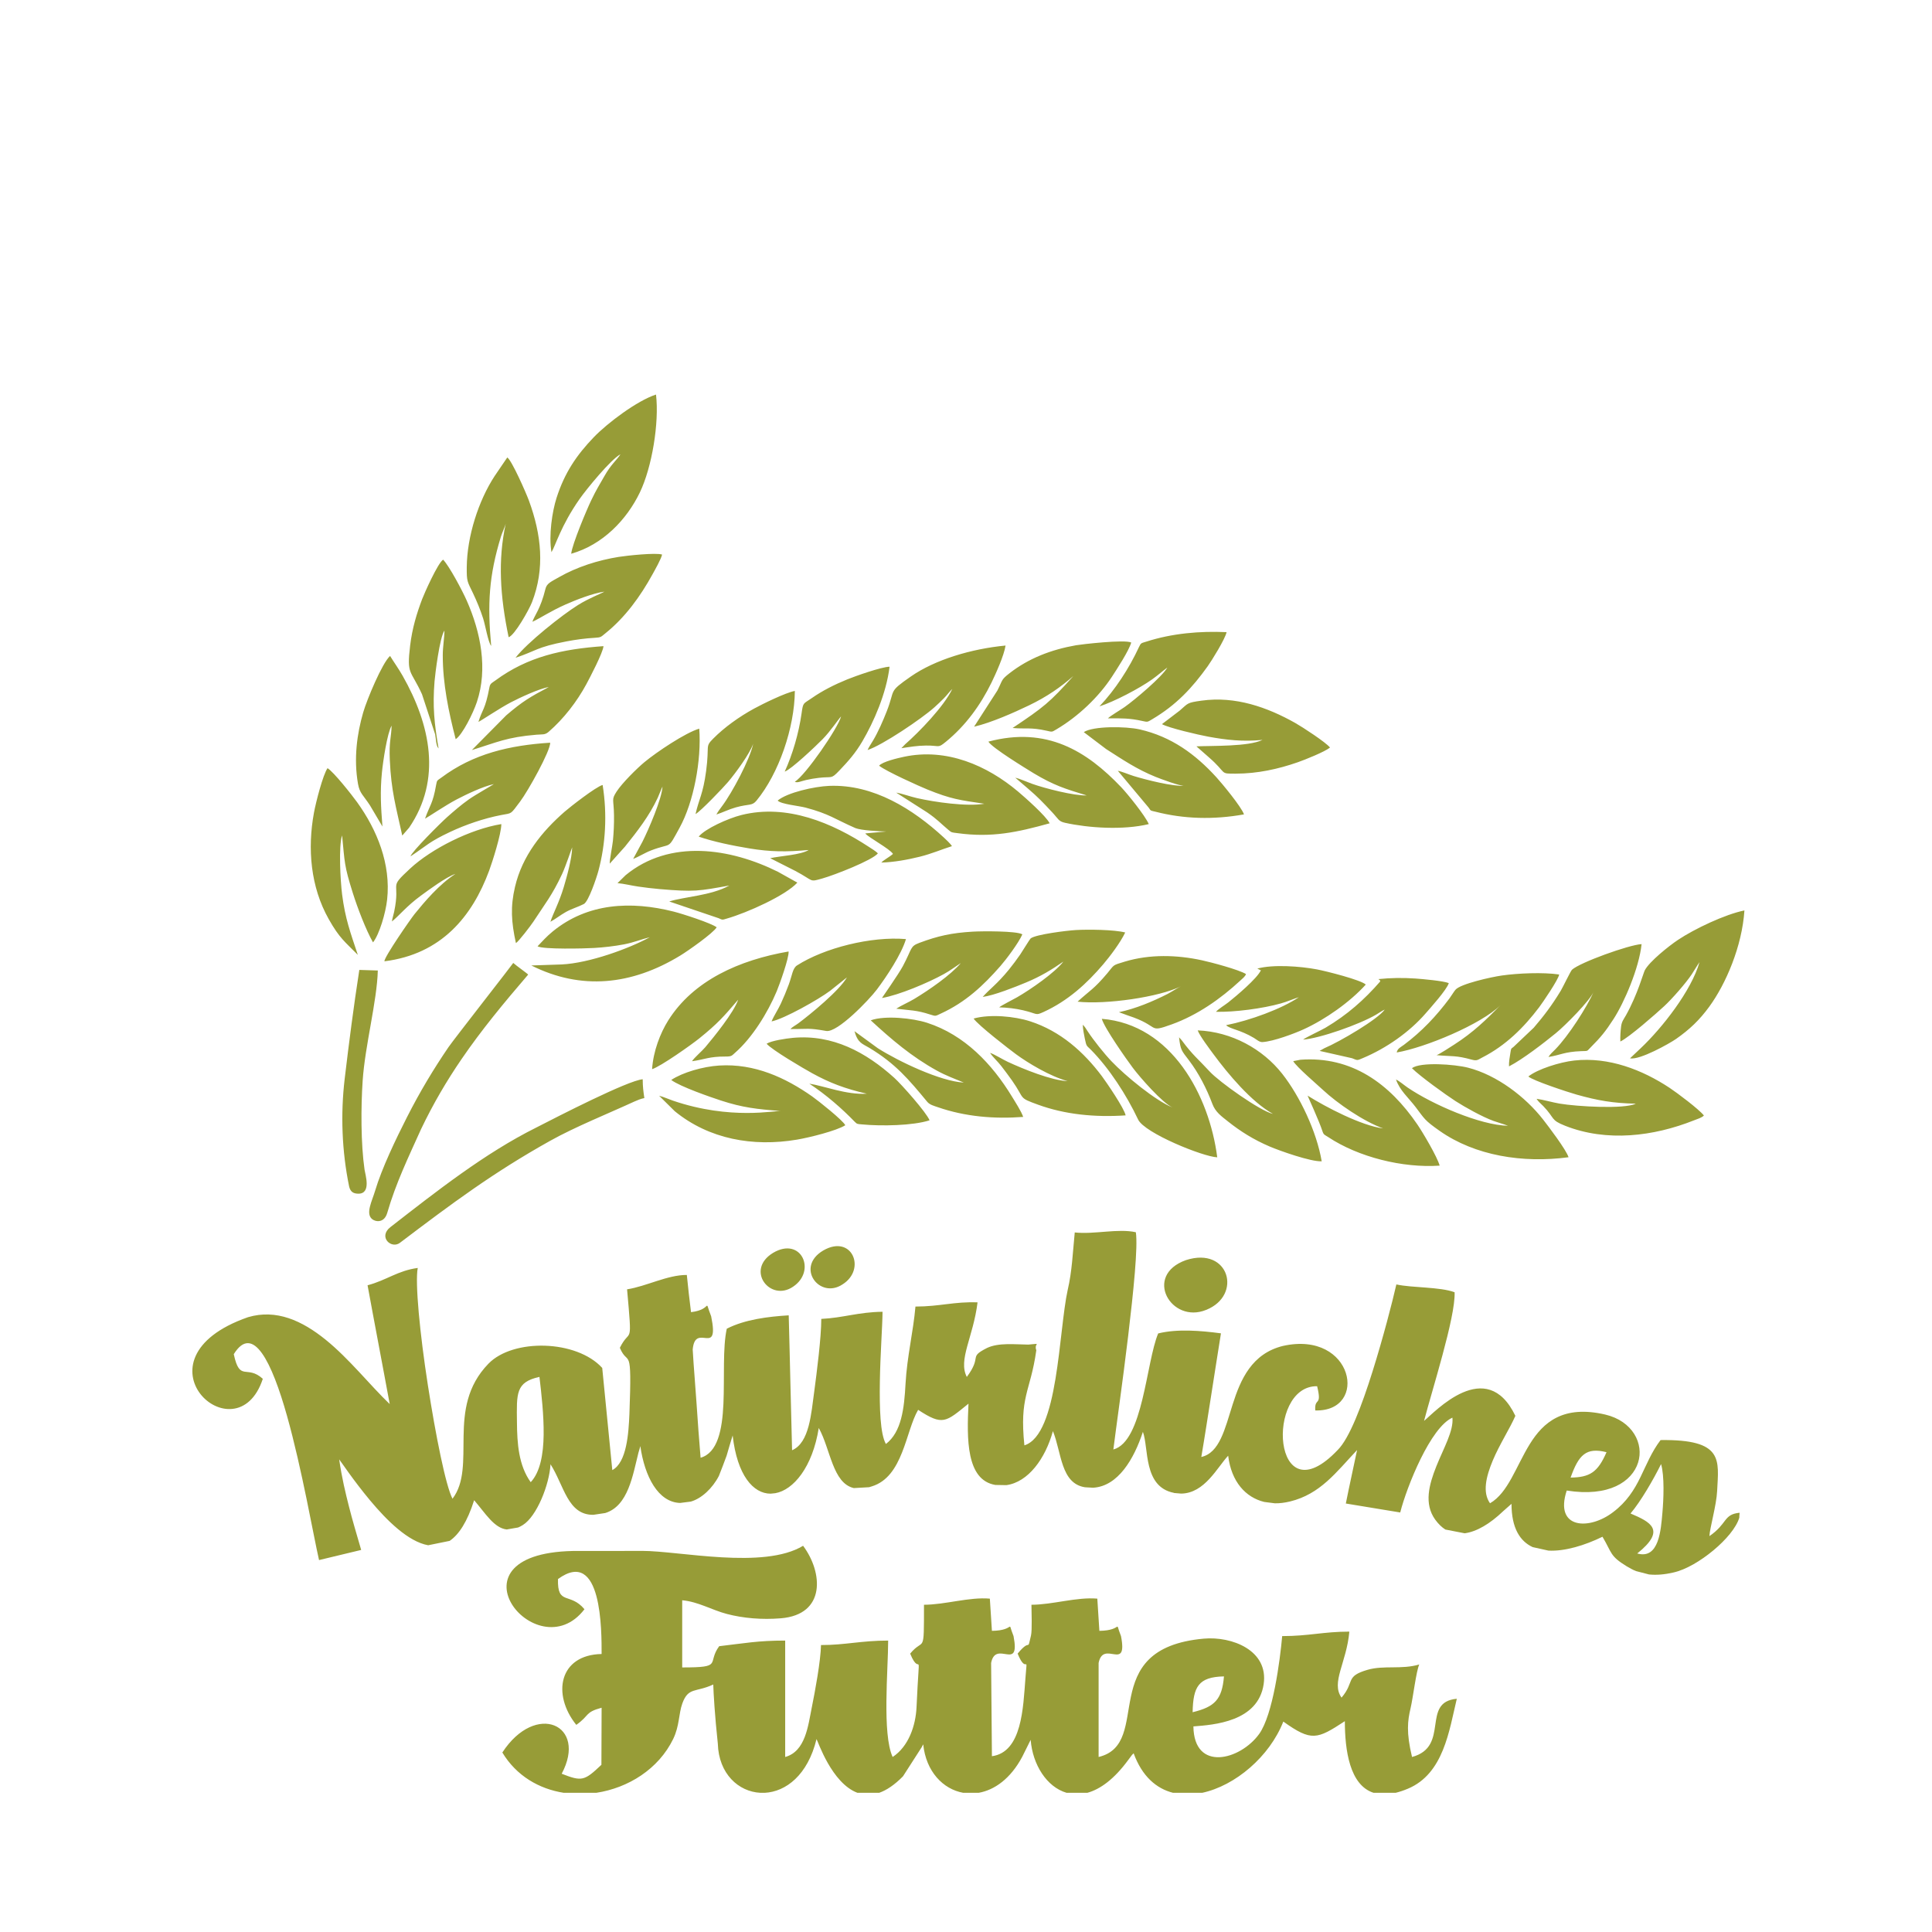 <?xml version="1.0" encoding="UTF-8"?>
<!DOCTYPE svg PUBLIC "-//W3C//DTD SVG 1.1//EN" "http://www.w3.org/Graphics/SVG/1.1/DTD/svg11.dtd">
<!-- Creator: CorelDRAW 2019 (64-Bit) -->
<svg xmlns="http://www.w3.org/2000/svg" xml:space="preserve" width="88.194mm" height="88.194mm" version="1.1" style="shape-rendering:geometricPrecision; text-rendering:geometricPrecision; image-rendering:optimizeQuality; fill-rule:evenodd; clip-rule:evenodd"
viewBox="0 0 88194.4 88194.4"
 xmlns:xlink="http://www.w3.org/1999/xlink"
 xmlns:xodm="http://www.corel.com/coreldraw/odm/2003">
 <defs>
  <style type="text/css">
   <![CDATA[
    .fil0 {fill:#979C37}
   ]]>
  </style>
 </defs>
 <g id="Слой_x0020_1">
  <g id="_2642180749104">
   <path class="fil0" d="M17246.7 44302.6l-844.2 -26.6c-259,1671.3 -466.8,3282.3 -667.3,4964.9 -192.9,1619.3 -128.9,3311.2 201.6,4917.6 55.5,235 178.5,325.7 404.9,332.2 625.1,17.7 332.5,-870.1 299.7,-1096.4 -170.1,-1178.1 -168.9,-2843.4 -85.9,-4065.8 109.5,-1613.8 654,-3618.6 691.2,-5025.9zm7007.7 -229.8c2263.8,1135.9 4571.9,909.8 6809.7,-458.2 337.9,-206.7 1489.4,-1012.2 1651.1,-1284.3 -245.6,-190.6 -1556.4,-613.7 -1959.7,-715.8 -1951.5,-494.2 -3929.5,-398.5 -5524,905.1 -281,229.7 -474.5,451.2 -693,678.1 248,148.2 2151.6,102.4 2582.2,76.5 457.1,-27.6 917.5,-79.6 1367.8,-165.5 444.4,-84.6 799.5,-236.2 1176.8,-325.9 -950.3,518.6 -2758.7,1182.2 -4023.7,1243.6l-1387.2 46.4zm872.2 -1995.2c214.4,-112.2 461.3,-311.5 716.3,-452.2 266.6,-147.1 539.3,-219.7 807.6,-357.2 218.3,-111.8 583.6,-1206.4 666.8,-1516.1 322.8,-1203 410.5,-2555.3 192.5,-3918.5 -300.7,74.1 -1501,1016 -1729.9,1215.7 -1039.7,907.4 -1935,2008.8 -2269.9,3432.1 -213.4,907.3 -171.9,1605.7 41.5,2570.2 116.7,-64.1 679.8,-798.9 801.6,-985.8 523,-802.4 854.1,-1199.9 1302.1,-2159.4 179.6,-384.6 436.2,-1175.6 464.7,-1225.8 -12.9,514.2 -242.3,1337.5 -384.3,1813.2 -214,715.7 -492.3,1211.9 -609,1583.8zm15003.8 -7124.5c312.9,253.6 1844.1,942.1 2211,1090.5 1085,438.4 1467.6,480.1 2591.9,647.2 -796.7,136.1 -2256.4,-71.6 -3082.4,-259.6 -301.1,-68.6 -661.9,-202.7 -939.5,-248.2l1419 906.6c484,335.1 574.3,468.4 954.9,786.4 168.5,140.7 142,118.4 424.8,156.9 1568.7,213.4 2724,-38.5 4205.7,-449.9 -158.9,-328.3 -1138.8,-1194.2 -1442.2,-1449.4 -1414.4,-1190.2 -3260.9,-2001.5 -5206.8,-1587.2 -294.9,62.8 -979.5,222.4 -1136.4,406.7zm4336.2 -1779.9c788.7,-184.1 1818.6,-642.8 2502.8,-971.7 821,-394.6 1454,-835.7 2027,-1340.8 -1068.2,1197.8 -1351.8,1423 -2771.7,2371.1 590.5,56 810.7,-41.4 1553.9,125.3 260.9,58.7 226.1,68.1 454.7,-67.2 985.1,-582.9 1927.4,-1476.9 2531.2,-2405.5 221,-339.7 766,-1170.6 875.6,-1553.3 -292.8,-148.8 -2289.1,83.7 -2518.5,124 -1144.6,201.5 -2165.9,599.6 -3034.6,1275.1 -401.7,312.4 -304.5,297.6 -557.8,792.7l-1062.6 1650.3zm8576.2 -117.1c306.2,175 1671.5,490.9 2114,571.9 832.8,152.2 1571.7,235.8 2476.8,148.2 -648.3,312.1 -2278.7,260.1 -3017.8,294.6l544.3 478.6c900,777.1 468.2,769.6 1262,767.4 975.3,-2.8 1916.3,-205.3 2815.8,-518.9 349.8,-121.8 1237.5,-479.8 1476.7,-672.7 -185.9,-237.7 -1266.3,-941.9 -1594.7,-1126.3 -1267,-711.2 -2717.8,-1230.7 -4272.1,-1014.6 -675.2,93.8 -596.9,111.9 -997.4,455.7l-807.6 616.1zm-3568.5 365.3l1016.8 770.4c747.5,478.1 1400.7,925.3 2268.7,1274.7 215.5,86.7 1149.7,438.5 1318.8,403 -523.9,44.4 -1765.8,-273 -2328.6,-445.3 -211.2,-64.6 -536,-206.8 -721.4,-238l1404.7 1678.3c115.1,175 92.7,132.7 309.7,188.8 1289.9,333.6 2649.7,372.8 4044.1,122.9 -117.7,-346.2 -1013.9,-1425.1 -1257.1,-1692 -962.9,-1056.2 -2050.6,-1854.1 -3499.5,-2186.4 -641.2,-147.1 -2135.5,-158.6 -2556.2,123.6zm-9869.8 816.3c667.6,-214.2 2472,-1429.1 3052,-1950.6 155.4,-139.9 283.9,-262.7 427.2,-406.3 149,-149.1 252.6,-302.6 388.5,-431.4 -381.4,800.2 -1508.6,1961.3 -2156.3,2530.1l-168.8 175c396.4,-58 712.9,-116 1118.9,-120.5 657,-7.3 529.9,140.8 923.2,-181.6 895.5,-734.4 1567.5,-1661.7 2072.3,-2692.6 181.7,-370.8 577.3,-1244.6 641.4,-1691.1 -1556.9,148.7 -3219.4,642.8 -4328,1415.8 -1048.1,730.6 -693.1,560.1 -1091.8,1576.9 -171.2,436.6 -392.1,945.4 -628.8,1343.8 -83.1,139.8 -192.4,299.1 -249.8,432.5zm5514.6 -382.9c170.3,287.8 1718.7,1228.4 2065,1442.2 923.4,552.1 1423.2,708.3 2420,1012.5 -561.4,24.1 -1918.4,-323.4 -2493.7,-530.8 -235.6,-84.9 -548.6,-226.9 -765.6,-279.2l584.9 501.8c448.5,382.1 682.5,630.9 1097.3,1073.9 292.9,312.7 288.4,418.1 591.2,485.1 1071.9,237.1 2653,342.9 3823.2,59.2 -176.1,-402.7 -980.2,-1391.1 -1255.5,-1680.4 -1584.5,-1665.3 -3414,-2789.9 -6066.8,-2084.3zm-8721 6436l-884.2 -493.7c-2166.8,-1078.7 -4931.7,-1511.2 -6954,154.1l-371.6 363.5c283.7,23.6 639.2,112.3 948.2,156.8 314.4,45.4 652.7,87.5 981,115.2 1588.6,134.1 1769.6,90.6 3176.2,-163.2 -834.5,465.3 -2071,511.3 -2742.9,728.6l2252.7 762.7c193.1,89.8 168.6,77 392.4,12.7 906.6,-260.8 2661.1,-1044.3 3202.2,-1636.7zm-8563.7 -866.9l694.4 -774.2c557.5,-692.4 1110.7,-1402.1 1496.7,-2232.6 75.5,-162.8 142.4,-356 216.3,-510.1 -20.9,539.8 -636.2,1968.3 -916.5,2521.4l-421.4 779.8c265.7,-100.2 520.3,-273.8 828.2,-391.4 970,-370.2 713.7,20.7 1293,-1034.7 640.5,-1167.7 1002.6,-3077.6 895.9,-4519 -622.4,179.2 -1950.8,1070.1 -2502.6,1528.4 -346.2,287.6 -1021.3,956.7 -1270.9,1343.5 -250,387.8 -128.5,325.9 -118.4,1085.8 5.2,399 -12.2,768.1 -49.2,1156.8 -21.4,225.1 -159.2,914.9 -145.5,1046.3zm12240.8 -468.6c-80.7,-90.5 -308.4,-228.6 -414.1,-297.7 -1669.2,-1091.8 -3733,-1973.5 -5816.4,-1452.6 -598.4,149.8 -1657,623.5 -1949.2,986.4 683.6,235.5 1543.8,410.9 2313.5,538.2 956.2,158.3 1685.4,165.3 2706,71.4 -357.1,225.8 -1277.2,269.4 -1757,374.5l1144.2 579.7c879.5,465.2 618.5,520.8 1237.7,346.1 555.4,-156.6 2286.6,-832.8 2535.3,-1146zm-8324.1 -1793.3c243.2,-136.5 1272,-1214.5 1484.9,-1466.4 351.2,-415.5 992.5,-1292.4 1146.5,-1742.7 -141.5,692.6 -953.2,2226.1 -1424.3,2850.8 -81.6,107.9 -189.2,252 -255.2,378.1 291.5,-92.9 556.4,-233.5 890.2,-326.6 609.9,-169.8 733.1,-55.9 939.7,-306.4 1017.5,-1233.9 1737,-3321.1 1751.5,-5008.6 -431.1,80.6 -1477.8,598.1 -1856.6,804.3 -696.1,379.2 -1365,863.1 -1873.3,1375.3 -382.3,385.2 -160,274.4 -320.7,1479.4 -141.1,1058.8 -328.3,1268.7 -482.7,1962.8zm4070.7 -1938.7c296.6,-99.8 1410.2,-1155.5 1722,-1472.1 376.9,-382.7 728.1,-920.9 850.7,-1047.5 -131.9,526.3 -1626.7,2690.9 -2111.2,2981.9 112.5,66.4 287.2,-27.3 508.9,-77.5 189.9,-43.3 382.6,-76.5 576.2,-99.2 638.9,-74.6 556.1,74.7 938.2,-324.8 414.7,-433.5 745.4,-806.1 1059.3,-1341.8 514,-877.2 1090.9,-2170 1242.6,-3406.8 -374.8,6.4 -1572.9,431.5 -1935.8,579.7 -585.4,239 -1138.6,518.8 -1620.6,856.3 -387.3,271.3 -387.5,171.6 -461.3,698.2 -126.3,900.4 -409.7,1863.7 -769,2653.6zm14367.4 -2977.8c675.6,-216.6 1817.6,-815.2 2406.3,-1233.5 261.2,-185.7 462.3,-368.7 692.1,-539 -234.8,420.7 -1492,1480.8 -1952.4,1804.1 -194.2,136.4 -626.1,386.6 -759.8,514.2 605.4,-1.6 978.1,-12.3 1568.5,120 251.2,56 233.4,51.8 447.7,-74.9 1103.4,-651.7 1830.2,-1432 2541.8,-2426.2 172.5,-241 793.3,-1236 859.6,-1552.9 -1222,-55.8 -2488.6,53.8 -3661.6,431.3 -234.8,75.5 -245.2,49 -337.4,247.5 -450.7,971.5 -1081.5,1945.8 -1804.8,2709.4zm-14690.6 4300.7c161.1,168.2 966.8,238.3 1272.5,319.5 1102.1,292.5 1336.9,525.9 2280.8,937.6 269.1,104.5 1070.8,148 1407.8,153.2l-961 88c130.5,178.5 1126.1,702.8 1264.7,936.3 -152.3,136.6 -431,280.2 -531.5,394.4 574.7,-15.1 1208.2,-131.7 1753.7,-266.6 543.9,-134.5 985,-329.9 1470.1,-482.4 -70.6,-116.5 -280,-311.2 -372.2,-395.9 -1406.7,-1293.5 -3204.1,-2435.9 -5231.1,-2355.9 -669.1,26.3 -1913.1,302 -2353.8,671.8zm-11388.4 7943.7c-34.7,-50.7 -538.3,-402.7 -680.9,-532.4 -5.3,29.1 -2732.6,3516.2 -2953.7,3840.5 -676.9,992.2 -1301.7,2027.1 -1900.6,3207 -494.5,974.2 -1141.8,2313.8 -1453.1,3357.6 -139.5,468.5 -439.7,1024.7 -141.7,1283.8 151.4,131.9 557.2,203.2 697.4,-280.4 393.9,-1360.2 963.5,-2535.1 1542.4,-3819.6 561.2,-1174.2 1176.2,-2214.4 1846.6,-3195.3 911.1,-1333.4 1924.5,-2557.7 3043.6,-3861.2zm6531.8 4809.5c399.6,304.5 1826.5,794.7 2270.9,939.7 994.6,324.4 1636.3,393.1 2736.4,478.9 -225.1,-37.5 -2286.4,429.8 -4934.5,-475.6 -208.3,-71.2 -420,-170.3 -626.6,-222.1l714.1 705.6c1563.4,1278.4 3573.9,1636.2 5578.5,1297.8 565.8,-95.6 1806.8,-403.9 2206.1,-657 -103.5,-220.6 -1230.5,-1117.8 -1511.6,-1315.3 -1219.6,-856.9 -2628.3,-1509.7 -4241.4,-1410.7 -743,45.6 -1671.1,314.4 -2191.9,658.7zm33811.4 -538.2c364.6,366.9 1562.7,1228.3 1989.8,1503 430.8,277.2 1227.8,722.1 1734.5,905.8 209.4,75.8 466.9,144.4 660.9,220.9 -1271.2,-27.2 -3442.3,-971 -4578.4,-1742.7 -144.1,-97.9 -376.6,-295.4 -534,-372.7 166.3,497.3 563.2,826.1 891.3,1256 421,551.7 398.4,598.9 1101.7,1092.7 1614.1,1134 3792.6,1483.7 5883.7,1203 -104.4,-338.7 -919.5,-1411.6 -1163.7,-1724.2 -803.1,-1029.2 -2104.8,-2027.7 -3426.4,-2364.4 -609.4,-155.4 -2164.3,-270.4 -2559.4,22.6zm9514.2 -1217.1c404,-191.8 1633.6,-1272.2 2000.9,-1612.4 361.6,-334.9 987.8,-1050 1254.3,-1449 120,-179.6 239.9,-395.9 358.4,-561.2 -367.8,1299.9 -1701.6,3000.6 -2684.1,3929.2l-488.9 461.5c446.3,90.3 1814.7,-683.8 2102.1,-884.5 623.3,-435.4 1074.6,-868.3 1516.2,-1473.2 753.9,-1032.1 1496.5,-2749.5 1605.2,-4393.7 -888.6,180.2 -2273.3,838.3 -3032.4,1344.2 -425.6,283.6 -1297.4,983.4 -1513.1,1382.1 -70.4,130.3 -326.3,1100.1 -863.5,2062.4 -95,170.2 -193.9,281.3 -220.9,507.7 -26.6,222.3 -43.1,463 -34.2,686.9zm-4198.7 1596.2c184.1,182.6 1821.6,721.4 2214.6,831.4 948.6,265.6 1647.7,389.5 2689.6,410.4 -527.8,258.2 -2689.1,130.4 -3479.3,-3.5 -341.5,-57.8 -746.8,-180.4 -1050.4,-218 78.8,132.1 183.9,205 303.6,329.7 556.4,579.6 313.5,629.3 1007.1,903.1 1890.9,746 4029.2,484.4 5875.4,-250.8 160.5,-64 354.7,-116.7 452.6,-221.1 -227.4,-287.9 -1222.3,-1034.7 -1570.8,-1264.9 -1238.7,-818.3 -2769.4,-1419.1 -4348.7,-1244.8 -659.3,72.7 -1674.5,392.6 -2093.7,728.5zm-11658.6 1708.8c-591.4,-134.6 -2459.5,-1466.8 -2885,-1930.8 -513.9,-560.3 -781.4,-750.6 -1276.7,-1426.1l-125.7 -140.1c66.2,594.6 115.4,607.2 453.3,1052.2 437.5,575.7 806,1287.5 1067,1986.5 141.5,379.4 415.3,565 719.2,807.6 539.9,430.9 1151.3,822.2 1908.9,1144.3 436.3,185.6 1864.9,695.3 2363.1,670 -227.9,-1354.7 -995.2,-2969.5 -1803.6,-3996.9 -889.1,-1129.7 -2307.7,-1917.7 -3856.9,-1979.8 90.4,249.5 561.7,873.7 729.2,1100.3 653.9,884.2 1716.1,2161.9 2707.2,2712.8zm924.2 -2408.5c157,269.4 1048.3,1027 1361.7,1318.4 650,604 1849.8,1435.7 2745.5,1753.6 -1007.8,-130 -2619.8,-976.4 -3451.5,-1497.9 0.8,4.1 542.6,1199.1 668.9,1596.2 66.7,209.5 97.3,180.2 273.6,297.1 1374.9,912.7 3399.4,1419.7 5087.1,1302.4 -115.2,-410.1 -766.8,-1510.3 -1015.8,-1875.1 -1271.1,-1862.6 -2997.5,-3133.3 -5343.1,-2958.3l-326.4 63.6zm-5508.2 2115.8c-778.2,-310.7 -2156.4,-1446.1 -2789.3,-2111.5 -335.9,-353.2 -811.3,-948.9 -1084.7,-1364.5 -70.5,-107 -131.4,-219.4 -224,-299.9 6.3,212.1 54.9,448.5 96.3,648.3 74.9,360.4 79.6,294.5 273.8,491.4 838.8,850.7 1626.1,2064.8 2156.4,3186.9 290.6,615.4 2964.6,1698.9 3611.4,1723.6 -362.1,-2819 -2087.1,-6064.2 -5269.5,-6322.3 107.7,403.2 1130.8,1857.9 1414,2235 325.8,433.6 1342,1599.8 1815.6,1813zm-23758.4 -1749.9c397.5,-125.9 1796.5,-1116.5 2153.7,-1405 842.8,-680.5 1114.7,-994 1775.1,-1765.7 -195.1,578.1 -1117,1713.3 -1500.5,2167.7 -161.3,191.1 -505.9,476.7 -605.9,640.9 581.2,-77.6 763,-217.3 1529.8,-214.3 291.4,1.1 285.4,-41.8 439.9,-176.5 766.8,-668.3 1485.1,-1815.4 1898.7,-2808.4 120.2,-288.4 563.3,-1514.6 540.2,-1810.6 -2242.3,388.2 -4345.9,1316.9 -5497.1,3151.5 -358.3,571 -682.5,1400.4 -733.9,2220.4zm9980.7 -2229.3c940.2,867.1 1866,1660.1 3020.9,2296.5 428.2,235.9 776.3,355.5 1227.4,544.7 -1065.2,-52.9 -2988,-972.4 -3925.3,-1568.2l-1065.6 -777.9c153.1,546.3 359.8,570.6 672,758.2 1209.9,727 1816.5,1460 2652,2468.7 112.2,135.5 310.9,184.1 488.2,245.5 1243.3,430.7 2562.4,541 3888.9,441.6 -79.5,-244.7 -369.9,-694.6 -511.3,-926.7 -907.9,-1490.5 -2159,-2815.7 -3878.8,-3371.5 -635.2,-205.1 -1907.4,-349.3 -2568.4,-110.9zm4695.9 -81.5c198.1,299.9 1646.5,1416.5 1936.6,1629.4 553.8,406.2 1560.6,1012.3 2353.2,1226.3 -741.2,-27.9 -2025.7,-552.9 -2731.6,-880.1 -229.9,-106.5 -614.9,-348.9 -807.9,-408.5 136.9,207.3 348.3,385.7 515.9,605.4 165.8,217.7 321.6,419.2 488,656.5 611.8,872.7 258.6,764.9 1187.8,1103.5 1225,446.4 2585.6,582.6 3997,488.1 -52.3,-311.1 -898,-1542.7 -1079.4,-1784.6 -832.2,-1110.6 -1893.2,-2061.1 -3278.8,-2509.3 -707.3,-228.7 -1826.8,-338.2 -2580.8,-126.7zm19315.1 1549.2c1315.6,-227.9 3855.6,-1288 4740.7,-2162.6 -688.8,698.5 -1247.9,1242 -2108.2,1796.5 -146.3,94.3 -679.7,442.6 -813.8,489.3 699.5,62.9 879.7,1.6 1612.4,205.4 239.7,66.8 280.4,-1.5 467.2,-96.6 1076.5,-548 1903.2,-1370.3 2602.5,-2296.1 145,-191.9 883.6,-1266.5 913.8,-1495.8 -740.4,-109.3 -1878.8,-57.9 -2617.1,46.1 -476.7,67.1 -1896.1,382.5 -2117.1,651.3 -92.8,113 -182.8,273 -273.5,394.4 -608.4,815.3 -1262.3,1506.8 -2079.3,2119.1 -136.7,102.4 -294.7,161.8 -327.6,349zm-14569.1 -2319.6c1302.6,142 3722.4,-210.1 4717.5,-700.9 -87.9,31.3 -441.9,263.8 -606.3,347.2 -687.5,349.1 -1457,671.5 -2223.6,834.2l411.9 150.6c1513.6,491.2 863.1,815.4 1994.9,407.1 1181.8,-426.3 2231,-1166.1 3126.7,-1994.7 93.9,-86.7 228.9,-188.6 267.3,-303.9 -332.8,-204.3 -1581.8,-535.3 -2009.1,-628.1 -1148.2,-249.3 -2378.2,-284.2 -3520.6,59 -601.4,180.6 -467.8,137.1 -802.6,533.9 -623.6,739 -780.1,766.7 -1356.1,1295.6zm-13968.5 901.7c584,-121.8 2132.9,-994.2 2670.8,-1396.8l768 -612.8c-341,599.6 -1659.7,1678.8 -2213.9,2092.8 -121.8,91 -275.5,166.7 -365.4,265 827.5,5.1 775.1,-63.6 1634.5,87.2 510.7,89.7 1957.1,-1419.5 2312.4,-1891.5 438.5,-582.3 1122,-1609 1328.1,-2302.3 -1589.7,-134.8 -3728.9,404.4 -4973.1,1201.9 -202.1,129.6 -221.1,448.1 -374.3,865.3 -112,304.9 -230.3,585.7 -364,877.6 -124.1,270.7 -332.9,580.9 -423.1,813.6zm-227.3 1018.5c240.7,281.5 1674.3,1123.6 2086.9,1350.3 791.6,435.2 1503.3,706.9 2487.5,930.8 -929.5,61.6 -1961.5,-358.6 -2624,-458 780.1,512.3 1502.4,1150.1 2065.8,1732.3 118.7,122.7 128.6,106.9 345.9,127.7 869,83.4 2315.4,59.3 3076.7,-187.3 -139.7,-353.6 -1275.7,-1636.9 -1612.5,-1940.8 -1286.2,-1160.2 -2806.1,-1991.2 -4625.2,-1823.4 -310.5,28.7 -983.9,128.4 -1201.1,268.4zm5265.3 -2087.3c778,-133.1 2098.2,-691.1 2820.1,-1088.7 299.9,-165 532.3,-345.9 781.6,-507.1 -468.9,552.9 -1446.1,1227.7 -2130,1639.6 -254.8,153.5 -580.7,289.1 -818.3,444.4 637.5,81.2 911.8,57.1 1553.5,267.8 258.2,84.9 237.4,66.1 475.2,-42.7 1141.7,-522.3 1951.7,-1288.6 2726,-2172.4 255.6,-292 826.4,-1046.6 1001.6,-1447.2 -264.2,-161 -1852.8,-146.6 -2259.4,-123.2 -972,56.4 -1596.3,196.1 -2441.3,511.7 -436.6,163.1 -315.7,241.1 -752.7,1060.4 -199,372.8 -947.4,1437.9 -956.3,1457.4zm28625 3121.2c628.7,-323.6 1594.1,-1072.1 2141.4,-1518.8 412.7,-337.1 1558.2,-1478.8 1740.4,-1921.4 -335.3,759.2 -1176.1,2055.9 -1765.6,2659.9 -132.5,135.6 -230.7,212.7 -315.7,351.4 547,-86.7 727.3,-237.8 1494.8,-266.5 329.7,-12.5 241.1,19.2 425.9,-166 469.3,-470.6 683.3,-732.3 1051.9,-1302 483.6,-747.5 1166.1,-2324.8 1278.7,-3417.9 -591.3,35 -2819.4,841.7 -3177.1,1169.7 -60,54.8 -420.7,806.5 -509.6,953.6 -409.9,677.9 -786,1168.8 -1234.7,1691.8l-930.6 882.2c-114.9,86.1 -101.1,59.4 -133.8,248.7 -32.4,188 -76.5,448.5 -66,635.3zm-11489.2 -4463.6l162.8 78.6c-179.1,380.5 -1133.3,1182 -1486.3,1461.8 -166,131.6 -440.5,291.2 -563.3,430.8 838.6,23.6 2141.2,-148.9 2965.2,-382.5 298.3,-84.6 560.2,-202.5 819.5,-283.4 -783.2,531.9 -2233.9,1061.6 -3324.2,1278.3 192.1,181.8 624.7,197.4 1271,581.1 114.4,68 250.1,197.7 387.5,189.8 507.9,-29.3 1472.5,-395.9 1873.4,-578.6 1003.5,-457.2 2127.4,-1251 2845.4,-2046.7 -217.1,-209.9 -1786.8,-608.4 -2235.7,-693.5 -742.7,-140.7 -1993.2,-236.6 -2715.3,-35.7zm-12536 1293.4c516.5,-68.1 1495.9,-458.8 1974,-657.7 688.6,-286.5 1177.8,-589.8 1707.4,-954.7 -386.5,503.3 -1481.4,1263.9 -2114.3,1629.2 -153.3,88.5 -740,383.3 -814,458.7 371,9.2 744.8,53.8 1088.4,133.3 680.9,157.6 545.2,256.5 936,77.9 1115.3,-509.8 1975.4,-1297 2723.2,-2175.4 306.5,-359.9 780.9,-985.2 1004.2,-1453.2 -503,-133.3 -1696.1,-142.8 -2244.5,-112.3 -400.4,22.4 -1839.8,198.2 -2073.1,383.6 -35.5,28.2 -410,640.9 -475,733.4 -173.2,246.5 -330,462.7 -516.8,691.6 -545.9,669.3 -904.5,907.7 -1195.5,1245.6zm-15446 4617.1c-46.7,-323.4 -73.1,-508.3 -74.9,-858.7 -676.7,53.4 -3894.1,1708.6 -4860.4,2204.8 -2355.9,1173.4 -4574.1,2925.8 -6654,4541.9 -584.7,454.2 54,1035.6 450.2,704.6 2363.9,-1788.6 4229.6,-3183.6 6839.9,-4642.4 1149,-641.1 2620.5,-1229.6 3839.3,-1790.3 135.7,-60.5 299.1,-129.5 459.9,-159.9zm33509.4 -5431.2c80.2,72.4 67.9,20.6 82.3,107.1 -727,835.6 -1503.5,1523.7 -2498.2,2113 -191.2,113.4 -915.3,449.3 -1022.4,542.2 756.8,-53.8 2565.6,-690.1 3324.6,-1134.3 141.7,-83 266.6,-174.4 403.1,-237.4 -300.8,434.6 -2037.7,1459.9 -2756.2,1764.2l-217.8 122.8 1482.2 334.9c263.8,105.8 223.1,106.5 491.7,-5.9 1074.1,-449.2 2130.5,-1192.4 2862.1,-2035.9 201.7,-232.4 971.9,-1085.6 1061.7,-1387.5 -237.9,-101.3 -1209.9,-187.7 -1523.1,-209.3 -566.1,-39.2 -1123.3,-32.6 -1690,26.1zm-37749.7 -19488.9c181.8,-282.5 420.7,-1194.5 1285,-2429.3 310.5,-443.7 1423.1,-1806.5 1864.9,-2039.5 -166.2,264.5 -428.6,455.2 -731.7,994.1 -260,462.1 -357.1,593.8 -606.1,1113.2 -210.7,439.8 -863.2,1991.1 -912.1,2433.6 1435.4,-405.6 2532,-1547 3134.4,-2797.3 553.1,-1148.2 889.7,-3177.7 738.5,-4469.4 -855,272 -2225.2,1305.6 -2842.4,1948.7 -776.7,808.9 -1328.4,1611.9 -1697.8,2765.7 -201.4,628.8 -363,1718.1 -232.7,2480.2zm-8839.3 18383c-341.9,-1027.7 -575.4,-1649.9 -717.1,-2753.9 -79.4,-619.9 -165.1,-2222.6 -1.3,-2699.2 123.8,1236.3 88.1,1356.2 490.1,2630.4 215.9,684.4 596.3,1680.6 921.5,2252.6 289.3,-366 576.8,-1336.8 644.2,-1953.5 176.6,-1616.6 -453.1,-3172.4 -1370.6,-4445.8 -239,-331.8 -1059.7,-1371.9 -1349.4,-1553.7 -211.7,303.1 -532.7,1558.2 -620.2,2033.5 -302.2,1641.3 -156.6,3382.3 671.9,4853.9 497.7,884.1 743.2,1037.3 1330.9,1635.7zm6087.3 -14102.4c-176.1,-1925.4 -103.6,-3198.5 447.1,-4998.1 44.9,-146.4 210.1,-517.2 218.4,-586.6 -365.4,1661.7 -259.8,3312 131.4,5185.9 271.8,-79 933.5,-1255.9 1066.6,-1599.2 594.3,-1532.4 432.5,-3070.2 -136.5,-4625.9 -133,-363.4 -786.8,-1850.5 -991.7,-1980.4l-576.9 847.5c-737.9,1125.7 -1260.8,2757.6 -1273.3,4161 -6,675 26.5,642.4 287.4,1193.1 173.8,366.8 328.3,739.8 459.7,1145.6 100.7,310.6 225.8,1079.8 367.8,1257.1zm-6078.9 6298.6c74.9,427.3 241.3,513.7 545.3,978.8l570.1 965.7c-71.7,-906.4 -110.5,-1589.9 -23.8,-2465.7 51.4,-518.6 239.7,-1790.9 442,-2138.4 -15.5,567.5 -120.8,699.2 -81.7,1569.6 63.7,1411 274.8,2107.7 568.2,3447.3l312.1 -358.1c1502.8,-2202.9 976.2,-4698.9 -297.2,-6939.5 -179.6,-316.3 -396.9,-617.9 -571.1,-901.2 -358.9,315.6 -1056.1,1988.6 -1227.2,2577.9 -280.4,965.6 -440.3,2100.5 -236.7,3263.6zm3678.1 -1619.7c-195.8,-1128.4 -278.1,-1925.9 -183.8,-3069.3 25.6,-308.7 229.9,-1995.7 451,-2310.9 -3,354.4 -75.5,722.7 -76.1,1123.1 -1.9,1297.9 266.5,2586 589.5,3835.1 311.6,-206.2 798.8,-1192.3 968.3,-1700.7 505.7,-1517.1 173.8,-3181.6 -464.2,-4626.6 -201.6,-456.7 -789.1,-1564.8 -1077.4,-1868.3 -244.3,154.8 -860.8,1544.4 -957.6,1800.6 -247.3,655.7 -451.9,1322.8 -548.1,2117.7 -164.2,1361.6 22.9,1088.6 542.1,2227.9l599.5 1827.8c39.3,194.8 34.9,526.3 156.8,643.6zm-2129.9 7899.1c330.3,-263.7 663.3,-697.1 1324,-1180.5 344.6,-252.1 1159.5,-857 1575.3,-991.5 -741.3,474.9 -1415.4,1277.9 -1865,1832.6 -180.3,222.6 -1390.7,1967.7 -1377.5,2157.8 2606.8,-326.2 4010.4,-2054.8 4781.3,-4138.2 148.4,-400.8 554.1,-1671.7 556.2,-2125.8 -1416.1,231.6 -3192.8,1127.8 -4169,2035.3 -1024,951.9 -416,496.2 -723,1965 -32.8,156.4 -84.8,301.1 -102.3,445.3zm6411.6 -13680.1c354.5,-160.8 826.2,-485.2 1506.3,-786.5 478.1,-211.8 1246,-514.7 1779.2,-590.1 -149.3,92.7 -678.8,285.4 -1201.8,610.3 -712.6,442.5 -2331,1722.7 -2853.6,2408.9 957.1,-317.9 947.4,-483.8 2321.4,-747.2 423.3,-81.2 867.9,-141 1293.8,-164.5 297.5,-16.5 283,-41.6 489.7,-207.5 900.6,-722.7 1598,-1688.9 2150.9,-2694.9 112.1,-203.5 391.9,-694.7 435.3,-898 -282.9,-94 -1604.4,46.4 -1977.3,106.3 -951.1,152.7 -1908.5,457.5 -2729,926 -366,209 -556.2,281.5 -616.8,529.2 -228.8,936 -506.4,1221.7 -598.1,1508zm-2462.6 4569.9c154.3,-75.5 982,-633.4 1479.2,-892.8 390.5,-203.8 1291.1,-626.9 1731.8,-697.9 -864.9,458.3 -1187.5,647.6 -1941.3,1290l-1569.2 1585.2c1142.2,-351.7 1586,-587.8 2961.7,-701.1 257.9,-21.3 370.8,18 541.7,-130 690.4,-597.9 1292.9,-1380.7 1721,-2172.8 140.7,-260.2 765.5,-1449.2 783.1,-1738.6 -1866.5,133.5 -3450,469.8 -4939,1569.5 -145.3,107.4 -233,125.8 -266.7,307.3 -192.6,1038.6 -333.4,1013.3 -502.3,1581.2zm-2437.8 4417.3c96.6,-46 947,-618.6 1433.4,-873 452.6,-236.6 1194,-592.3 1709.5,-706.1 -34.6,32.3 -838.1,484.7 -1137.1,695.1 -365.4,257.7 -690.7,542 -996.4,812.3 -290,256.4 -1637.3,1598.7 -1671.5,1791.4 766.8,-507.6 835.5,-657.7 1812.5,-1116.6 695.5,-327 1527.7,-615.3 2328.7,-769.3 511,-98.2 400.5,-4.6 862.4,-616.8 359.6,-476.8 1377.9,-2300.5 1373.1,-2685.3 -1841.1,116.4 -3506.3,499.7 -4966.3,1591.8 -184.3,137.9 -201.5,101.6 -240.4,327.5 -152.2,882.2 -291.8,929.3 -507.9,1549z"/>
   <path class="fil0" d="M75826.5 66833.9c160.9,539.1 114.9,1625.8 61.3,2221 -69,780.2 -153.3,2144 -1149.4,1860 1348.6,-1078.5 597.7,-1440.2 -306.5,-1825.1 467.4,-548.5 1049.8,-1557.9 1394.6,-2255.9zm-551.7 5038.6c-199.2,-54.5 -398.5,-102.8 -590,-153 -145.6,-55.4 -275.9,-132.5 -429.1,-220.2 -774,-475.1 -659,-597.6 -1103.4,-1347.9 -804.6,392.6 -1716.5,672.1 -2467.4,632.7 -237.5,-53.2 -475.1,-108.4 -720.3,-159.7 -574.7,-267.5 -965.5,-863.6 -965.5,-1975.5 -122.6,110.3 -252.8,220.5 -375.4,330.8 -605.4,579.9 -1210.7,940.2 -1762.4,1013.6 -298.8,-58.4 -590,-114.7 -881.2,-171 -168.6,-106.1 -321.8,-256.3 -467.4,-456.7 -513.4,-719.4 -281.2,-1588.1 53.6,-2426.1 331.7,-830.3 796.9,-1623.4 735.6,-2224.9 -498,223.5 -1015.4,998.7 -1448.2,1876 -433,877.5 -781.6,1849.4 -934.8,2452.6 -827.6,-137.7 -1655.1,-273.4 -2482.7,-409.1 160.9,-812.5 344.8,-1628.6 513.4,-2440.9 -957.8,1015.9 -1678.1,2010.3 -3057.4,2346.9 -245.2,59.5 -482.7,88.9 -697.3,84.5 -168.5,-21.5 -321.8,-40.7 -482.7,-62.1 -850.5,-206.7 -1501.9,-920.9 -1647.5,-2110.3 -498,529.8 -1072.7,1716.6 -2145.5,1729 -114.9,-8.4 -206.9,-20.3 -314.1,-26.5 -15.4,-0.3 -15.4,-6.4 -23,-8.6 -1402.3,-278.3 -1134.1,-2039.3 -1409.9,-2784.1 -406.2,1242.5 -1134.1,2478.6 -2260.5,2550.4 -23,-0.5 -30.6,-2.6 -46,-0.9 -122.6,-6.6 -222.2,-12.7 -337.1,-19 -1111.1,-173.7 -1065.1,-1584.7 -1463.6,-2563.7 -344.8,1255.9 -1126.4,2327.7 -2122.5,2466.6 -160.9,-1.3 -329.5,-4.7 -498.1,-8.1 -7.6,-0.2 -7.6,-0.2 -7.6,-0.2 -674.3,-114.4 -993.2,-644.9 -1141.7,-1334.5 -150.3,-698.3 -122.6,-1571.6 -84.3,-2376.5 -1042.1,840.9 -1164.7,1023.7 -2298.8,281.5 -574.7,979.4 -682,3058 -2114.9,3494.1 -38.3,13.4 -76.6,26.7 -122.6,37.9 -237.5,13.2 -475,28.6 -697.3,40.2 -973.1,-223.3 -1065.1,-1786.2 -1601.4,-2743.9 -283.6,1789 -1157.1,2832.8 -1984.6,2977.1 -76.7,10.5 -145.6,17.2 -214.6,21.8 -789.2,0.1 -1524.8,-832.7 -1731.7,-2657.8 -92,310.3 -191.6,618.5 -275.9,925 -46,134 -306.5,815.6 -352.5,923.4 -291.1,562.2 -789.2,1031.5 -1279.6,1170.5 -7.7,1.8 -15.3,3.7 -23,3.5 -153.2,21.1 -314.2,40 -467.4,59 -1003.8,-30.4 -1616.8,-1203.2 -1816,-2595 -23,98.2 -53.7,196.3 -84.3,294.4 -260.6,1030 -467.4,2437.8 -1517.2,2760.9 -176.3,24.7 -367.8,53 -544.1,81.6 -1172.3,12.4 -1333.2,-1332.3 -1953.9,-2307.8 -53.6,935.6 -628.3,2380.2 -1264.3,2774.1 -76.7,46.8 -145.6,85.7 -214.6,112.5 -176.2,30.7 -352.5,61.3 -521,90.1 -574.7,-64 -965.5,-728.6 -1486.6,-1335.4 -314.1,990.7 -697.3,1571 -1118.7,1856.5 -337.2,67.7 -659,133.7 -980.8,199.7 -911.9,-163.7 -1885.3,-1130.4 -2651.3,-2048.1 -766.4,-918.2 -1348.6,-1802 -1409.9,-1871.7 122.6,852.5 283.8,1510.4 444.5,2146.1 161.1,637.7 344.8,1245.8 559.3,1987.4 -643.6,156.1 -1287.3,310.2 -1923.3,462.5 -252.8,-1092.8 -777.5,-4148.3 -1463.5,-6586.3 -685.5,-2436.2 -1547.9,-4233.2 -2429.1,-2812.9 275.9,1294.8 590.1,459.2 1325.7,1124.7 -1203.1,3657.6 -6183.7,-891.1 -674.3,-2813.6 1294.9,-382.6 2472.7,164.4 3540.1,1026.8 1078.1,871.1 2030.5,2083.8 2927.1,2939.9 -168.6,-901.7 -333.5,-1806.8 -505.8,-2709.4 -172.4,-903.1 -337.1,-1809.6 -505.7,-2713.5 873.5,-231.9 1371.6,-667 2291.1,-791.3 -130.3,670.2 99.5,3017.5 459.8,5337.2 359.9,2317.6 819.9,4615.2 1126.4,5197.6 559.3,-732 486.6,-1758.8 505.7,-2860.2 19.1,-1099.4 137.9,-2275.3 1134,-3302.5 1126.4,-1161.5 4022.9,-1094.5 5195.3,192.2 76.6,777.1 153.2,1556.3 229.8,2333.2 76.6,777.1 153.3,1554.1 229.9,2331.2 659,-349.1 743.3,-1672.8 781.6,-2564.4 122.6,-3288.8 -53.6,-2108 -436.8,-3018.2 482.8,-979.2 574.7,84.2 329.5,-2670.3 873.5,-133.2 1846.7,-661.4 2727.9,-655.5 53.6,567 122.6,1132.4 191.6,1697.9 1019.1,-118.3 567,-699.5 919.5,191.8 390.8,1903.5 -728,235 -842.9,1513.8 46,824.7 122.6,1650.3 176.2,2473.1 53.6,822.9 115,1645.9 183.9,2467.2 773.9,-219.9 988.6,-1263.4 1042.1,-2464.5 53.6,-1203.7 -38.3,-2564.9 153.3,-3425.2 827.5,-424.2 1892.6,-553.7 2827.5,-611.2 30.6,1025.9 49.9,2055.7 76.6,3081.4 26.8,1025.9 53.6,2051.7 76.6,3077.3 796.9,-342.3 873.5,-1694.3 1011.5,-2678.5 114.9,-861.8 321.8,-2469.1 321.8,-3317.1 1003.8,-48 1685.8,-312.1 2796.8,-325.8 -7.6,682.8 -103.5,1959.9 -122.6,3182.1 -19.2,1222.3 15.4,2393.3 275.9,2853.8 712.6,-547.5 835.2,-1614.6 896.5,-2757.4 69,-1239.4 352.5,-2361.7 452.1,-3515.8 1141.7,-5 1754.7,-230.3 2835.1,-192.1 -199.2,1603.2 -896.5,2614.4 -490.4,3404.2 728,-980.3 46,-875.3 919.5,-1320.8 528.8,-253.1 1279.7,-161.4 1885,-155.1 674.3,-48.7 237.6,-93.8 367.8,259.3 -137.9,982.2 -341.2,1508.7 -467.4,2067.2 -126.5,560.3 -191.5,1152.3 -76.6,2272.6 781.6,-243.9 1172.7,-1550.6 1417.6,-3026.8 245.4,-1478.8 352.4,-3133.1 559.3,-4067.6 199.3,-852 229.9,-1693.4 321.9,-2624.1 904.1,96.9 1976.9,-191.5 2789.1,-9.8 99.6,652.6 -103.7,2667.3 -352.4,4748.6 -249.3,2086.2 -559.4,4238.8 -674.3,5169 681.9,-185.5 1052.9,-1178.4 1325.6,-2293.5 271.3,-1109.6 444.4,-2345.7 720.3,-3004.8 881.2,-217.7 1953.9,-125.4 2865.8,-4.1 -153.3,943.6 -295.2,1880.8 -444.5,2821 -149.5,940.9 -291.2,1881.4 -452.1,2822.9 835.3,-188.4 1071.9,-1269.6 1432.9,-2406.1 359.2,-1131 873.6,-2316.8 2298.8,-2664.5 3225.9,-714 3923.2,3012.5 1471.2,2946.6 -46,-629.4 321.8,-136.5 84.3,-1106.1 -2360.1,-42 -2061.2,6077.4 942.5,2907.5 536.4,-537 1100.9,-2033.3 1586.1,-3579.3 487.8,-1554.3 904.2,-3168.2 1088.1,-3974.2 743.3,160.1 1984.6,106.9 2658.9,356.2 23,576.5 -240.6,1704.5 -551.7,2861.2 -309.5,1151 -666.6,2333 -842.8,3010.3 482.7,-391.1 2842.8,-2983.8 4168.4,-229.5 -245.2,569.1 -726.9,1307.9 -1034.5,2045.6 -305.3,732.3 -475,1450.7 -122.6,1945.4 827.6,-478.7 1188.3,-1687.7 1816.1,-2702.5 621.1,-1004.2 1532.5,-1789.8 3440.5,-1348.2 1256.6,295.5 1777.9,1333.5 1501.8,2196 -275.5,860.5 -1325.6,1582.4 -3256.6,1273.3 -582.3,1770.7 1042.1,1817.8 2122.6,981.7 613,-462.8 959.8,-1012.9 1241.3,-1590.2 277.7,-569.4 513.4,-1163.9 919.5,-1695.5 2896.4,-37.8 2651.2,910.1 2582.3,2322.6 -30.7,654.1 -337.2,1697.3 -352.5,2061.6 835.2,-569.2 628.3,-994.4 1379.3,-1065.8 -7.7,72.4 -15.4,152.8 -15.4,227.3 -137.9,456.5 -607.9,1010.1 -1180,1486.7 -577.2,480.9 -1256.7,887 -1831.3,1014.3 -398.5,92.6 -766.3,123.4 -1111.1,88.2zm-51048 -4212.4c-551.7,-762.6 -620.7,-1769.2 -628.3,-2734.1 -15.3,-1323.7 -61.3,-1832.3 1026.8,-2071.9 91.9,773.2 203,1752.5 191.5,2644.6 -11.5,892 -160.9,1706.8 -590,2161.4zm47469.6 -209.2c367.8,-1031.9 704.9,-1395.6 1639.8,-1159.1 -398.5,920.5 -766.3,1146.6 -1639.8,1159.1zm-17555 -9928.8c-1969.2,697.2 -681.9,2929 919.5,2272.7 1662.8,-659.1 1057.5,-2909.3 -919.5,-2272.7zm-18849.9 -330.9c-1287.3,781.6 -130.2,2259.4 911.9,1545.4 1080.4,-719.4 375.5,-2306.8 -911.9,-1545.4zm2291.1 -108.5c-1294.9,761.3 -168.5,2248.5 881.2,1546.7 1095.8,-690.7 429.1,-2303.6 -881.2,-1546.7z"/>
   <path class="fil0" d="M54442.2 78161.7c24.4,-1153.8 257,-1612.5 1430.8,-1635.1 -88.6,1057.1 -422.6,1390.8 -1430.8,1635.1zm9267.5 3679l-1005.9 0c-1091.6,-348.6 -1312.3,-1946.1 -1312.3,-3270.2 -1269.3,830.1 -1522.1,936.8 -2808.9,17.5 -626.8,1599 -2191.9,2927.1 -3702.8,3252.7l-1330.5 0c-761.6,-191.8 -1416,-752.8 -1799.2,-1804.5 -127.4,145.7 37.5,-83.8 -248.4,306.8 -641.1,875.6 -1280,1337.2 -1865.6,1497.7l-946.6 0c-907.4,-264.9 -1551.3,-1285.1 -1640.3,-2417.6l-382.6 768.4c-532.2,1003.5 -1267.8,1523.1 -1992.1,1649.2l-703.1 0c-922.9,-163.8 -1700.7,-972.1 -1827.6,-2213.2 -24.6,37.6 -50.2,96.5 -61.9,120l-861 1339.5c-391.4,399 -753.9,636.9 -1087.4,753.7l-992 0c-1179.2,-440.7 -1804.5,-2361.1 -1868,-2452.7 -399.2,1647.5 -1402,2402.3 -2360.6,2452.7l-201.9 0c-1001.2,-50.7 -1902.5,-870.6 -1942.5,-2239.8 -138.3,-1278.8 -198,-2322.4 -208.7,-2703.8 -805.6,372.8 -1136.9,107.6 -1411.3,862.5 -172.2,473.5 -125.7,1022.6 -419,1625 -668.9,1373.6 -2050.5,2233.9 -3507.4,2456.1l-1489.4 0c-1121.9,-177.2 -2157.4,-770.1 -2801.5,-1839.5 1523.2,-2339.3 3903.1,-1271.3 2709.6,969.4 923.6,360.5 1031.6,331.2 1813.1,-408.6l8.9 -2604.7c-778.2,210.6 -534.4,344.7 -1156.3,782.5 -1120.9,-1396.8 -784.9,-3197.8 1156.3,-3235.1 0,-1030.3 26.8,-4888.4 -1991.4,-3422.1 -34.2,1227.2 545.9,584.5 1208.8,1378.2 -2182.1,2855.7 -6646.8,-2704.1 -243.4,-2661.1 958.1,6.5 1914.1,-1.8 2871.7,-2.2 1710.7,-0.6 5549.5,860.5 7351.8,-233.2 910.1,1217.6 1045.9,3144 -1018.5,3310.6 -858.6,69.3 -1707.8,-0.4 -2466.1,-199.8 -686.5,-180.4 -1304.9,-559.8 -2033.9,-623.1l0 3065.8c1899.5,0 1109.8,-176.9 1687.7,-969.4 1158,-133.6 1759.2,-256.9 3013.3,-256.9l0 5314.1c927.6,-255.2 1043.7,-1419.4 1214.2,-2260.4 149.8,-738.9 405.4,-2116.9 420.9,-2849.3 1096.8,2.1 1840.9,-204.4 3065.8,-204.4 0,1316.5 -280.2,4262.8 204.4,5314.1 728.2,-478.1 1052.6,-1429.7 1090.8,-2276.8 140.4,-3113.3 205.3,-1226.6 -290.8,-2441.7 635.3,-772.3 630.7,143.6 630.7,-2230.7 966.3,-0.8 2064.6,-362 3006.7,-279l94.2 1470.3c1126.9,-15.4 669.1,-550.8 986.9,239.4 321.7,1661.7 -809.1,140.9 -1023.5,1226.3l36.6 4257.1c1377.8,-185.2 1424.6,-2231.5 1527.9,-3534.7 101.3,-1277.3 70.6,-108.4 -354.1,-1148.7 625.5,-760.5 419.3,-23.2 609.1,-821.6 59.5,-250.5 21.6,-1099.6 21.6,-1409.1 966.3,-0.8 2064.6,-362 3006.6,-279l94.3 1470.3c1126.9,-15.4 669,-550.8 986.9,239.4 321.9,1663.3 -803.2,139.9 -1022,1226.3l0 4292.2c2535.7,-607.1 -200.8,-4954.6 4804.8,-5402.4 1269.7,-113.6 2961,526.4 2729,2081.2 -256.6,1720.8 -2288.3,1854.2 -3206.6,1925.5 26.1,2085.8 2134.3,1547.4 3001.9,344.8 628.1,-870.7 952.3,-3360.2 1050.9,-4467.6 1224.2,0 1885.1,-204.4 3065.9,-204.4 -126.5,1420.2 -850.3,2323.7 -356.3,3013.3 621.1,-728.4 146,-965.7 1185.2,-1269.2 744.8,-217.6 1560,-4.2 2362.5,-244.7 -139.4,297.4 -282.3,1511.2 -397.2,1999.4 -133.9,569.3 -203.5,1100.3 67.2,2224.1 1755.2,-475 389.7,-2511.7 2043.9,-2657.1 -349.6,1451.2 -599.9,3421.2 -2234.6,4105.9 -198.8,83.3 -384,144.5 -556.9,186.3z"/>
  </g>
 </g>
</svg>
